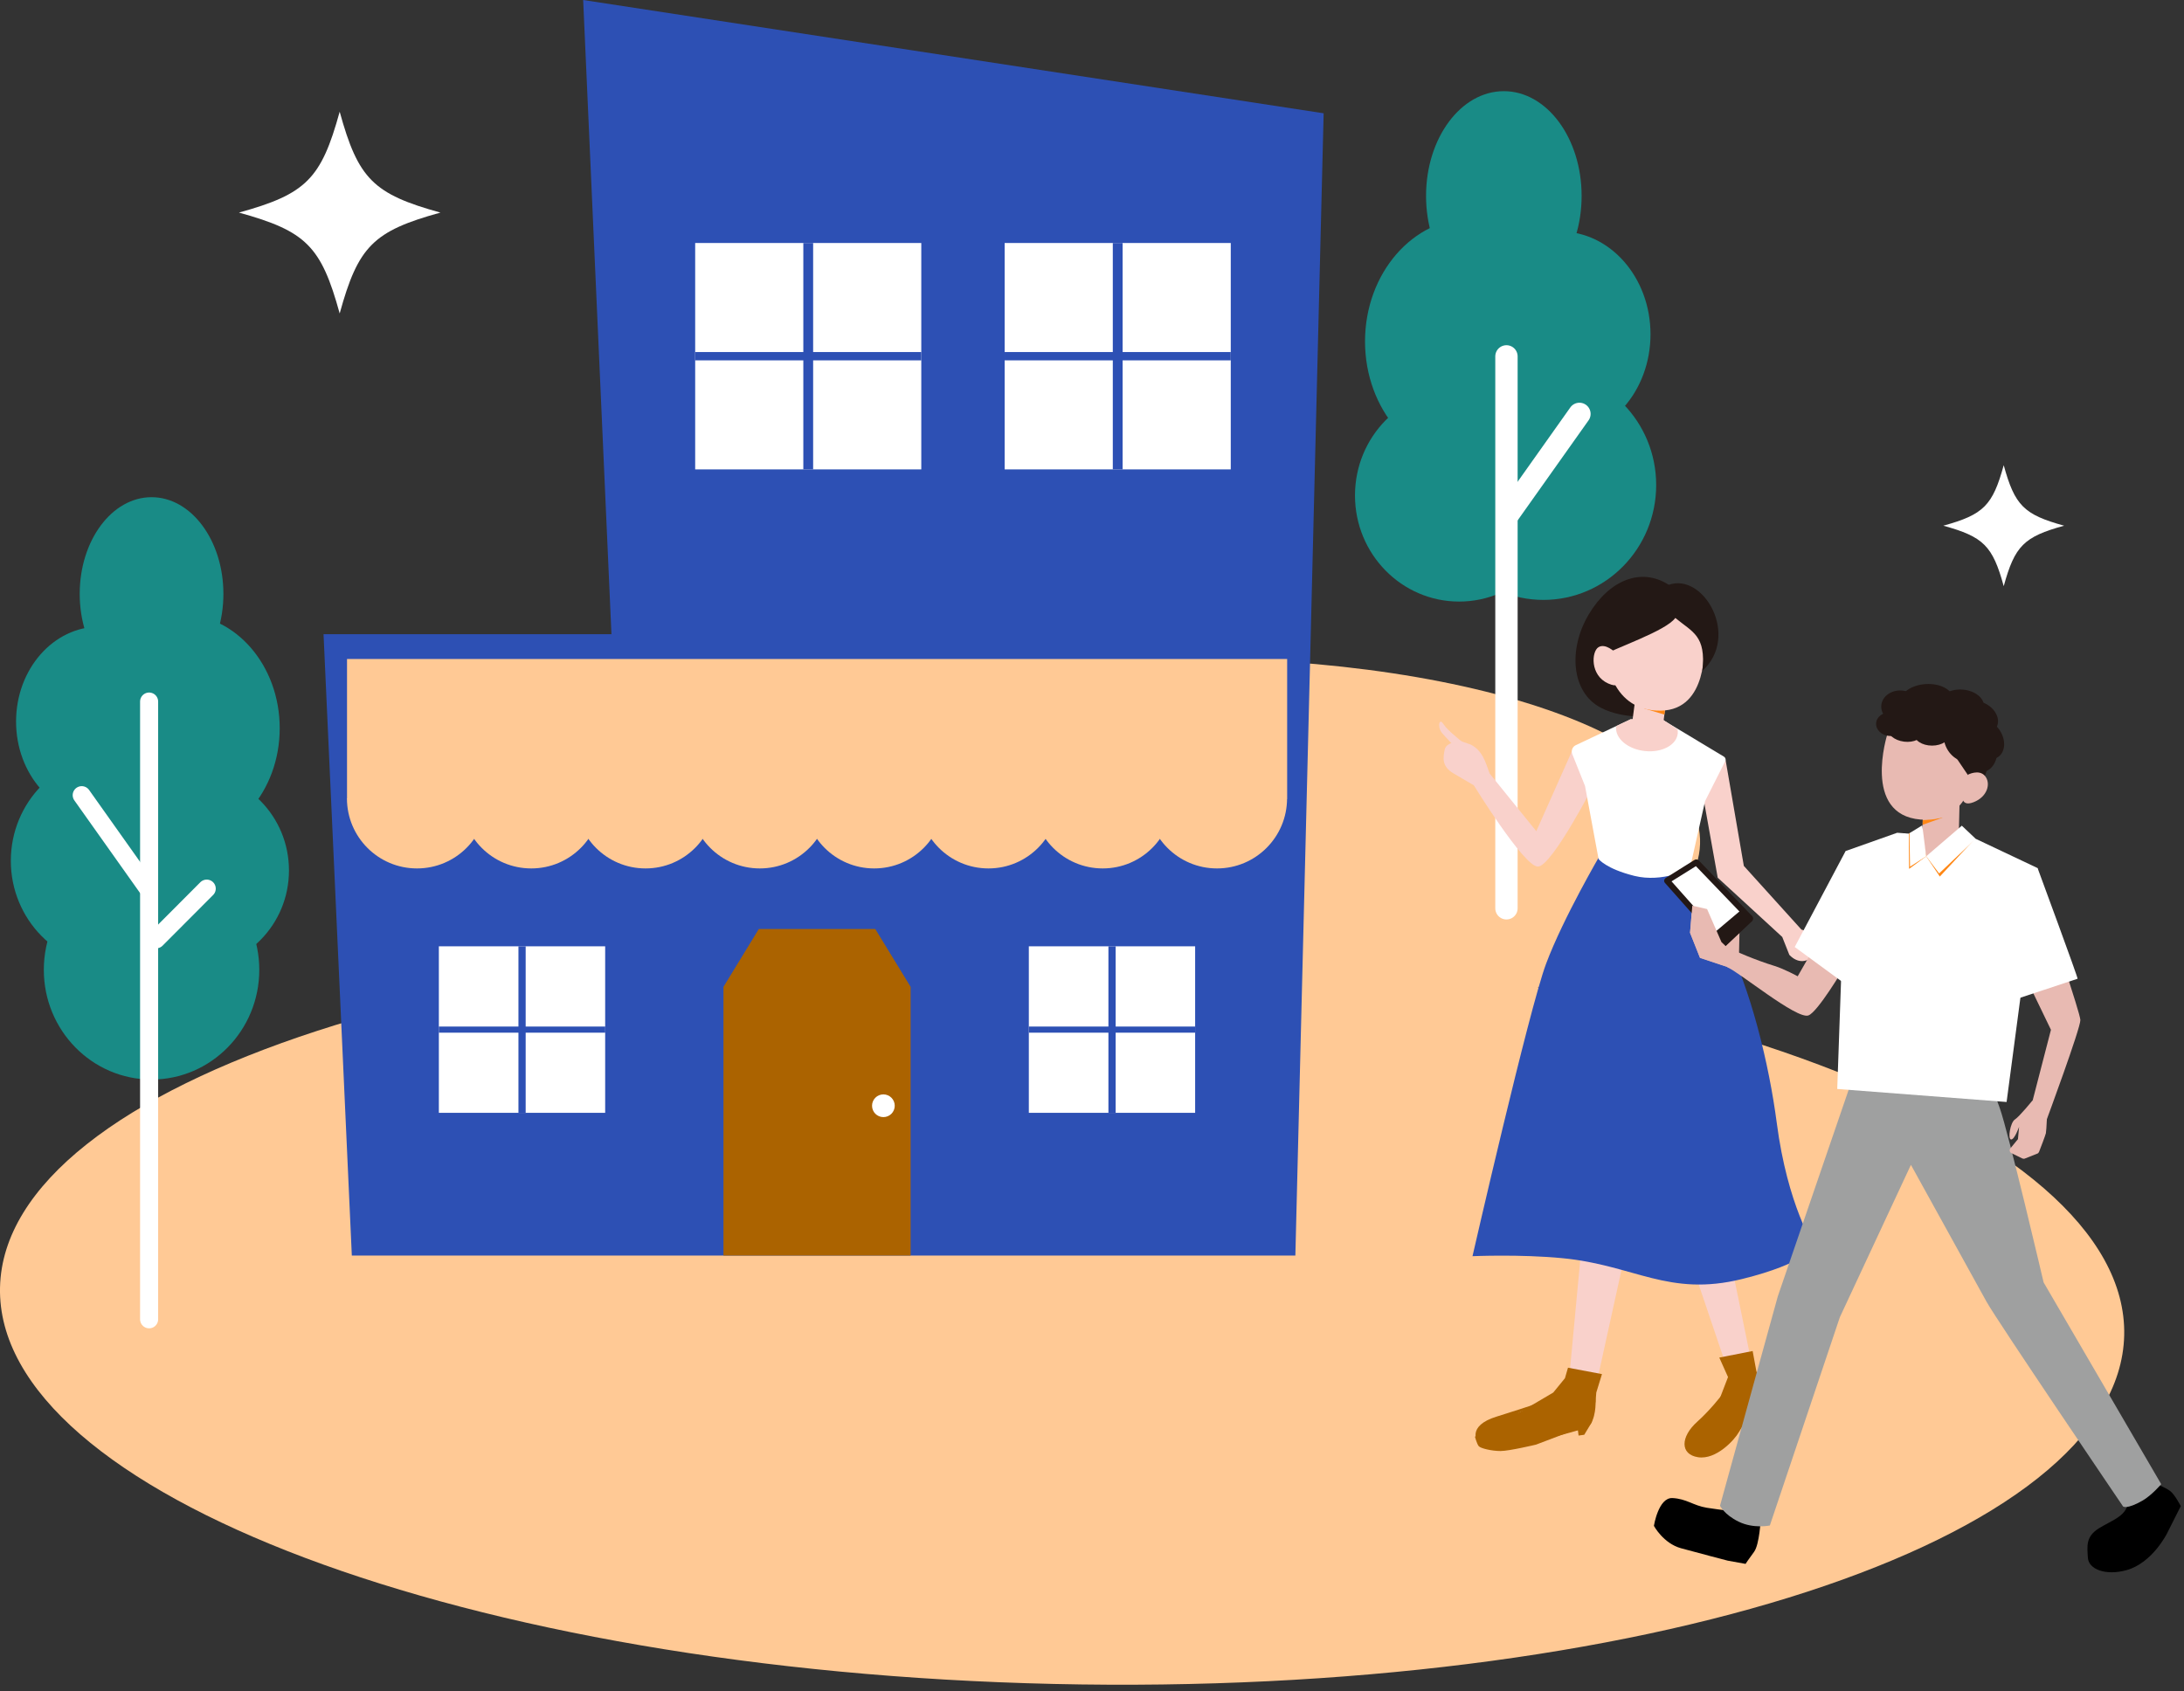 <svg width="306" height="237" viewBox="0 0 306 237" fill="none" xmlns="http://www.w3.org/2000/svg">
<rect x="0" y="0" width="306" height="237" fill="#333333" stroke="none"/>
<g clip-path="url(#clip0_109_10917)">
<path d="M297.621 187.117C298.27 158.278 232.171 133.397 149.986 131.544C67.801 129.691 0.651 151.567 0.003 180.406C-0.646 209.245 65.453 234.126 147.638 235.979C229.823 237.832 296.973 215.956 297.621 187.117Z" fill="#FFC995"/>
<path d="M158.84 148.836C203.258 147.143 238.786 133.138 238.193 117.556C237.601 101.974 201.113 90.714 156.695 92.408C112.277 94.101 76.749 108.106 77.341 123.688C77.934 139.27 114.422 150.529 158.84 148.836Z" fill="#FFC995"/>
<path d="M210.702 42.125C216.721 42.125 221.6 35.555 221.6 27.451C221.6 19.346 216.721 12.776 210.702 12.776C204.683 12.776 199.804 19.346 199.804 27.451C199.804 35.555 204.683 42.125 210.702 42.125Z" fill="#198B86"/>
<path d="M206.225 65.117C214.494 65.117 221.197 57.384 221.197 47.846C221.197 38.307 214.494 30.574 206.225 30.574C197.957 30.574 191.254 38.307 191.254 47.846C191.254 57.384 197.957 65.117 206.225 65.117Z" fill="#198B86"/>
<path d="M218.604 61.246C225.589 61.246 231.252 54.797 231.252 46.841C231.252 38.885 225.589 32.436 218.604 32.436C211.619 32.436 205.957 38.885 205.957 46.841C205.957 54.797 211.619 61.246 218.604 61.246Z" fill="#198B86"/>
<path d="M204.44 84.299C212.499 84.299 219.032 77.641 219.032 69.429C219.032 61.216 212.499 54.558 204.44 54.558C196.38 54.558 189.847 61.216 189.847 69.429C189.847 77.641 196.38 84.299 204.44 84.299Z" fill="#198B86"/>
<path d="M216.243 84.067C224.971 84.067 232.047 76.86 232.047 67.971C232.047 59.082 224.971 51.876 216.243 51.876C207.515 51.876 200.44 59.082 200.44 67.971C200.44 76.86 207.515 84.067 216.243 84.067Z" fill="#198B86"/>
<path d="M211.069 49.94V127.282" stroke="white" stroke-width="3.131" stroke-linecap="round" stroke-linejoin="round"/>
<path d="M221.295 58L211.387 71.976" stroke="white" stroke-width="3.131" stroke-linecap="round" stroke-linejoin="round"/>
<path d="M81.707 0L85.671 88.868H45.331L49.294 175.948H181.493L185.456 15.875L81.707 0Z" fill="#2D50B4"/>
<path d="M167.451 132.61H144.15V155.945H167.451V132.61Z" fill="white"/>
<path d="M144.15 144.284H167.463" stroke="#2D50B4" stroke-width="0.859" stroke-miterlimit="10"/>
<path d="M155.807 132.61V155.945" stroke="#2D50B4" stroke-width="1.012" stroke-miterlimit="10"/>
<path d="M84.79 132.61H61.489V155.945H84.79V132.61Z" fill="white"/>
<path d="M61.489 144.284H84.802" stroke="#2D50B4" stroke-width="0.859" stroke-miterlimit="10"/>
<path d="M73.145 132.61V155.945" stroke="#2D50B4" stroke-width="1.012" stroke-miterlimit="10"/>
<path d="M129.081 34.053H97.401V65.778H129.081V34.053Z" fill="white"/>
<path d="M97.401 49.916H129.081" stroke="#2D50B4" stroke-width="1.165" stroke-miterlimit="10"/>
<path d="M113.241 34.053V65.778" stroke="#2D50B4" stroke-width="1.375" stroke-miterlimit="10"/>
<path d="M172.442 34.053H140.762V65.778H172.442V34.053Z" fill="white"/>
<path d="M140.762 49.916H172.442" stroke="#2D50B4" stroke-width="1.165" stroke-miterlimit="10"/>
<path d="M156.602 34.053V65.778" stroke="#2D50B4" stroke-width="1.375" stroke-miterlimit="10"/>
<path d="M127.588 175.948H101.364V138.294L106.318 130.185H122.635L127.588 138.294V175.948Z" fill="#AB6300"/>
<path d="M123.772 156.545C124.65 156.545 125.362 155.832 125.362 154.953C125.362 154.074 124.65 153.361 123.772 153.361C122.894 153.361 122.182 154.074 122.182 154.953C122.182 155.832 122.894 156.545 123.772 156.545Z" fill="white"/>
<path d="M58.431 121.696C63.849 121.696 68.24 117.299 68.24 111.873H48.609C48.609 117.299 53 121.696 58.418 121.696H58.431Z" fill="#FFC995"/>
<path d="M74.442 121.696C79.861 121.696 84.252 117.299 84.252 111.873H64.62C64.62 117.299 69.011 121.696 74.43 121.696H74.442Z" fill="#FFC995"/>
<path d="M90.453 121.696C95.872 121.696 100.263 117.299 100.263 111.873H80.631C80.631 117.299 85.022 121.696 90.441 121.696H90.453Z" fill="#FFC995"/>
<path d="M106.464 121.696C111.883 121.696 116.274 117.299 116.274 111.873H96.642C96.642 117.299 101.033 121.696 106.452 121.696H106.464Z" fill="#FFC995"/>
<path d="M122.488 121.696C127.907 121.696 132.298 117.299 132.298 111.873H112.666C112.666 117.299 117.057 121.696 122.476 121.696H122.488Z" fill="#FFC995"/>
<path d="M138.499 121.696C143.918 121.696 148.309 117.299 148.309 111.873H128.677C128.677 117.299 133.068 121.696 138.487 121.696H138.499Z" fill="#FFC995"/>
<path d="M154.51 121.696C159.929 121.696 164.32 117.299 164.32 111.873H144.688C144.688 117.299 149.08 121.696 154.498 121.696H154.51Z" fill="#FFC995"/>
<path d="M170.521 121.696C175.94 121.696 180.331 117.299 180.331 111.873H160.699C160.699 117.299 165.091 121.696 170.509 121.696H170.521Z" fill="#FFC995"/>
<path d="M180.344 92.347H48.621V111.921H180.344V92.347Z" fill="#FFC995"/>
<path d="M223.252 195.192C223.252 195.192 223.534 195.473 223.558 196.404C223.583 197.188 223.436 199.773 222.042 200.165C219.913 200.777 209.895 203.742 207.608 202.59C206.74 202.149 205.492 199.797 209.7 198.511C213.284 197.409 220.256 195.057 220.256 195.057L223.252 195.192Z" fill="#AB6300"/>
<path d="M243.875 191.872C244.743 191.64 245.343 191.566 245.808 191.897C246.272 192.228 247.018 194.322 246.884 195.302C246.749 196.282 244.181 199.712 243.618 200.716C243.055 201.733 240.475 204.599 237.918 204.207C235.374 203.815 235.435 201.353 237.796 199.234C241.037 196.331 243.875 191.86 243.875 191.86V191.872Z" fill="#AB6300"/>
<path d="M233.319 166.149L242.505 193.305C242.505 193.305 242.787 192.877 241.612 194.824C240.927 195.951 242.481 195.657 243.031 195.192C246.175 192.595 245.71 192.864 245.649 192.289C245.588 191.713 241.404 171.489 241.404 171.489L233.319 166.149Z" fill="#F9D1CB"/>
<path d="M222.042 169.787L219.644 195.388C219.644 195.388 214.458 197.152 213.039 197.862C212.183 198.291 212.183 199.418 214.898 198.879C217.602 198.34 223.24 195.902 223.24 195.902L229.711 166.492L222.042 169.787Z" fill="#F9D1CB"/>
<path d="M224.304 119.626C224.304 119.626 219.032 128.605 216.623 135.048C214.213 141.491 206.312 176.034 206.312 176.034C206.312 176.034 213.002 175.74 218.91 176.315C229.013 177.283 233.735 181.791 244.095 179.231C253.061 177.014 254.198 174.662 254.198 174.662C254.198 174.662 250.456 168.978 248.939 157.341C247.875 149.22 245.343 138.625 241.6 131.287C239.007 126.179 236.67 121.684 236.67 121.684L224.292 119.65L224.304 119.626Z" fill="#2D50B4"/>
<path d="M240.89 190.243L245.563 189.324L246.199 192.766L242.26 196.833L240.829 196.306L242.113 192.974L240.89 190.243Z" fill="#AB6300"/>
<path d="M246.407 198.426L247.239 197.703L246.884 194.947L245.686 195.51L246.407 198.426Z" fill="#AB6300"/>
<path d="M219.705 191.664L224.451 192.558L223.656 195.143L223.558 196.392L223.02 199.32L221.968 201.059L221.173 201.169L221.063 200.275L219.791 200.704L215.204 202.443C215.204 202.443 211.461 203.337 210.238 203.337C209.015 203.337 207.437 202.97 207.18 202.651C206.923 202.333 206.654 201.329 206.654 201.329L213.406 197.629L217.626 195.143L219.265 193.134L219.693 191.652L219.705 191.664Z" fill="#AB6300"/>
<path d="M238.2 109.227L240.67 122.995L249.71 131.3L250.7 133.799C250.7 133.799 252.058 135.44 253.734 134.252C255.41 133.064 254.798 131.79 254.052 131.128C253.306 130.467 252.401 130.271 252.401 130.271L244.328 121.341L241.759 106.422L238.212 109.239L238.2 109.227Z" fill="#F9D1CB"/>
<path d="M220.439 104.829L215.253 116.478L208.721 108.406L208.684 108.308C208.073 106.605 207.681 105.209 206.091 104.351L204.672 103.849C204.672 103.849 202.63 103.947 202.422 105.025C202.214 106.103 201.932 107.34 203.596 108.345C204.012 108.59 206.495 110.047 206.495 110.047C206.495 110.047 213.479 121.402 215.461 121.439C217.442 121.476 223.607 109.41 223.607 109.41L220.451 104.829H220.439Z" fill="#F9D1CB"/>
<path d="M232.94 100.86L241.539 106.029C241.759 106.164 241.832 106.434 241.722 106.666L238.897 112.264L236.768 121.733C236.768 121.733 232.976 123.73 228.977 122.737C224.977 121.733 223.974 120.373 223.974 120.373L222.078 110.145L220.292 105.674C220.096 105.197 220.317 104.645 220.781 104.425L228.451 100.799L232.94 100.86Z" fill="white"/>
<path d="M232.94 100.86L228.451 100.799L226.457 101.742C226.457 101.742 226.433 101.816 226.433 101.853C226.274 103.469 228.072 104.988 230.457 105.246C232.842 105.503 234.897 104.413 235.068 102.796C235.093 102.6 235.068 102.404 235.044 102.208L232.964 100.836L232.94 100.86Z" fill="#F9D1CB"/>
<path d="M232.279 100.309C232.279 100.309 227.717 100.983 224.255 99.158C220.195 97.014 219.669 91.024 222.592 86.112C225.515 81.2 230.004 79.498 233.796 81.947C237.588 84.397 232.279 100.309 232.279 100.309Z" fill="#231815"/>
<path d="M228.524 102.477L232.818 102.992L233.76 95.887L229.466 95.36L228.524 102.477Z" fill="#F9D1CB"/>
<path d="M233.197 100.138L233.759 95.887L230.347 99.28L233.197 100.138Z" fill="#FF8714"/>
<path d="M238.75 90.338C238.75 90.338 239.422 99.488 232.695 99.586C225.968 99.684 224.647 92.8 225.038 89.224C225.417 85.647 232.169 82.964 232.169 82.964L237.6 86.259L238.737 90.326L238.75 90.338Z" fill="#F9D1CB"/>
<path d="M234.725 86.59C237.172 88.624 239.043 89.04 238.529 94.001C243.838 89.15 238.688 80.184 233.796 81.96C230.028 80.282 221.063 83.797 223.595 92.262C226.652 90.669 233.368 88.428 234.725 86.602V86.59Z" fill="#231815"/>
<path d="M226.249 91.379C226.249 91.379 224.94 90.093 223.962 90.694C222.983 91.294 222.751 94.626 225.319 95.777C227.888 96.928 226.518 93.915 226.518 93.915L226.261 91.367L226.249 91.379Z" fill="#F9D1CB"/>
<path d="M205.48 104.449C205.48 104.449 203.4 102.857 202.581 101.914C202.177 101.436 201.982 100.97 201.761 101.179C201.541 101.387 201.615 102.208 202.043 102.722C202.471 103.237 204.208 105.025 204.208 105.025L205.48 104.449Z" fill="#F9D1CB"/>
<path d="M289.205 73.667C283.554 75.223 282.295 76.496 280.741 82.143C279.188 76.484 277.916 75.223 272.277 73.667C277.928 72.111 279.188 70.837 280.741 65.19C282.295 70.85 283.567 72.111 289.205 73.667Z" fill="white"/>
<path d="M61.709 29.79C52.303 32.387 50.187 34.506 47.593 43.926C45 34.506 42.884 32.387 33.478 29.79C42.884 27.193 45 25.074 47.593 15.655C50.187 25.074 52.303 27.193 61.709 29.79Z" fill="white"/>
<path d="M246.7 212.819C246.7 212.819 246.529 216.444 245.758 217.473C244.988 218.502 244.572 219.152 244.572 219.152L242.064 218.698C242.064 218.698 238.003 217.645 235.52 216.959C233.037 216.273 231.729 213.823 231.729 213.823C231.729 213.823 232.352 209.842 234.322 209.928C236.303 210.026 237.245 210.981 239.141 211.288C241.037 211.594 244.095 211.924 244.095 211.924L246.688 212.831L246.7 212.819Z" fill="black"/>
<path d="M302.257 208.017C302.257 208.017 303.394 208.446 304.055 208.936C304.715 209.426 305.547 211.055 305.547 211.055L303.639 214.852C303.639 214.852 301.596 219.017 297.939 220.033C295.028 220.842 292.63 219.911 292.532 218.294C292.435 216.677 292.202 215.33 294.098 214.154C295.994 212.978 298.196 212.402 298.183 210.173C298.171 207.943 302.244 208.017 302.244 208.017H302.257Z" fill="black"/>
<path d="M261.183 146.391L249.086 181.669L240.988 211.006C240.988 211.006 241.588 212.255 243.594 213.235C245.697 214.264 247.973 213.774 247.973 213.774L257.782 184.584L267.739 163.234C267.739 163.234 276.851 179.733 278.319 182.391C279.787 185.049 297.462 211.104 297.462 211.104C297.462 211.104 297.951 211.557 300.153 210.307C301.474 209.56 302.807 207.98 302.807 207.98L286.331 179.709C286.331 179.709 281.402 158.665 280.178 155.247C278.955 151.842 276.79 146.195 276.79 146.195L261.219 146.391H261.183Z" fill="#9FA0A0"/>
<path d="M286.845 155.467C286.845 155.467 286.735 158.42 286.649 158.799C286.576 159.118 285.903 160.882 285.683 161.433C285.634 161.543 285.548 161.629 285.438 161.666L283.701 162.352C283.591 162.401 283.456 162.388 283.346 162.339L281.817 161.592C281.561 161.47 281.499 161.139 281.671 160.931L282.735 159.632L282.894 157.905C282.894 157.905 282.258 159.73 281.768 159.681C281.279 159.632 281.658 157.293 282.307 156.876C282.955 156.46 284.765 154.218 284.765 154.218L286.82 155.455L286.845 155.467Z" fill="#E8BAB2"/>
<path d="M258.308 135.697C258.308 135.697 254.663 141.859 253.366 142.3C251.715 142.863 243.691 136.224 242.003 135.538L243.043 133.235C243.043 133.235 245.807 134.497 248.645 135.366C250.027 135.795 251.874 136.812 251.874 136.812L254.332 132.525L258.295 135.685L258.308 135.697Z" fill="#E8BAB2"/>
<path d="M287.065 129.083C287.065 129.083 291.431 141.846 291.48 142.936C291.529 144.027 286.722 157.011 286.722 157.011L284.79 154.23L287.358 144.308L282.563 134.374L287.065 129.083Z" fill="#E8BAB2"/>
<path d="M242.162 135.55L238.187 134.227L236.792 130.712L237.111 126.915L239.178 127.392L240.572 130.896L242.272 131.704L243.018 130.063L243.728 130.161L243.654 133.615L244.572 135.232L244.193 136.542L242.162 135.55Z" fill="#E8BAB2"/>
<path d="M233.576 123.436L237.612 120.876L245.208 128.679L241.526 132.206L241.428 132.28L233.576 123.436Z" fill="white"/>
<path d="M237.612 121.378L244.633 128.691L241.453 131.692L234.2 123.509L237.612 121.378ZM237.673 120.435C237.576 120.435 237.478 120.459 237.392 120.52L233.405 123.019C233.148 123.203 233.087 123.509 233.27 123.717L241.123 132.574C241.208 132.672 241.318 132.708 241.429 132.708C241.563 132.708 241.71 132.647 241.82 132.512L245.514 129.034C245.673 128.85 245.673 128.568 245.514 128.397L238.028 120.594C237.942 120.496 237.808 120.435 237.661 120.435H237.673Z" fill="#231815"/>
<path d="M245.563 128.973L241.759 132.586L240.132 130.749L244.132 127.368L245.563 128.973Z" fill="#231815"/>
<path d="M242.162 135.55L238.187 134.227L236.792 130.712L237.111 126.915L239.178 127.392L241.196 132.022L244.572 135.232L244.193 136.542L242.162 135.55Z" fill="#E8BAB2"/>
<path d="M276.814 117.544L265.818 116.698L258.589 119.259L257.415 152.601L281.144 154.426L285.487 121.647L276.814 117.544Z" fill="white"/>
<path d="M262.124 131.679L258.834 138.11L251.458 132.708L258.59 119.259L262.124 131.679Z" fill="white"/>
<path d="M285.487 121.647C285.487 121.647 291.236 137.216 291.089 137.155L282.625 139.96L280.19 130.271L285.474 121.647H285.487Z" fill="white"/>
<path d="M269.322 118.006L274.421 118.125L274.558 112.272L269.458 112.152L269.322 118.006Z" fill="#E8BAB2"/>
<path d="M269.377 115.584L269.39 114.91L272.215 114.567L269.377 115.584Z" fill="#FF8714"/>
<path d="M264.436 102.894C264.436 102.894 260.84 114.175 269.096 114.849C277.353 115.523 276.815 105.148 276.815 105.148L272.326 101.179L264.436 102.894Z" fill="#E8BAB2"/>
<path d="M275.934 108.92L272.546 103.91C272.546 103.91 267.225 103.518 264.424 102.881C262.516 102.453 264.803 97.7 266.234 97.443C267.482 97.222 273.549 96.806 276.533 98.925C280.117 99.525 279.456 105.76 277.928 109.116C276.668 111.872 275.922 108.908 275.922 108.908L275.934 108.92Z" fill="#231815"/>
<path d="M275.714 108.565C275.714 108.565 277.28 107.732 278.124 108.749C278.968 109.766 278.478 111.664 276.497 112.424C274.515 113.183 274.98 111.064 274.98 111.064L275.714 108.553V108.565Z" fill="#E8BAB2"/>
<path d="M275.322 117.507C275.175 118.891 272.619 120.471 270.65 120.214C268.803 119.969 268.35 118.23 268.448 116.895L275.334 117.446C275.334 117.446 275.334 117.495 275.334 117.519L275.322 117.507Z" fill="#E8BAB2"/>
<path d="M269.879 119.994L275.004 117.274L276.582 117.678L271.788 122.835L269.879 119.994Z" fill="#FF8714"/>
<path d="M269.231 116.27L269.879 119.994L267.482 121.757L267.445 116.796L269.231 116.27Z" fill="#FF8714"/>
<path d="M269.879 119.994L274.87 115.707L276.815 117.544L271.69 122.395L269.879 119.994Z" fill="white"/>
<path d="M269.329 115.657L269.879 119.993L267.616 121.451L267.531 116.76L269.329 115.657Z" fill="white"/>
<path d="M270.699 104.486C272.097 104.486 273.231 103.74 273.231 102.82C273.231 101.9 272.097 101.155 270.699 101.155C269.301 101.155 268.167 101.9 268.167 102.82C268.167 103.74 269.301 104.486 270.699 104.486Z" fill="#231815"/>
<path d="M269.5 102.59C269.613 101.677 268.579 100.798 267.192 100.625C265.804 100.453 264.587 101.054 264.474 101.967C264.362 102.88 265.395 103.76 266.783 103.932C268.171 104.104 269.387 103.503 269.5 102.59Z" fill="#231815"/>
<path d="M266.841 101.588C266.894 100.669 266.045 99.874 264.945 99.811C263.846 99.749 262.912 100.442 262.86 101.361C262.808 102.28 263.657 103.075 264.756 103.138C265.855 103.2 266.789 102.507 266.841 101.588Z" fill="#231815"/>
<path d="M268.98 99.215C269.052 97.945 267.903 96.847 266.412 96.762C264.922 96.677 263.655 97.637 263.582 98.907C263.51 100.177 264.66 101.275 266.15 101.36C267.641 101.445 268.908 100.485 268.98 99.215Z" fill="#231815"/>
<path d="M270.099 100.458C272.142 100.334 273.736 99.204 273.66 97.935C273.583 96.665 271.864 95.737 269.821 95.861C267.778 95.985 266.184 97.115 266.261 98.384C266.338 99.654 268.056 100.582 270.099 100.458Z" fill="#231815"/>
<path d="M277.956 99.012C278.054 97.845 276.736 96.783 275.012 96.638C273.289 96.493 271.813 97.322 271.715 98.488C271.618 99.654 272.936 100.717 274.659 100.861C276.382 101.006 277.858 100.178 277.956 99.012Z" fill="#231815"/>
<path d="M279.782 101.828C280.306 100.699 279.53 99.224 278.048 98.533C276.566 97.843 274.939 98.197 274.415 99.326C273.89 100.454 274.666 101.929 276.148 102.62C277.631 103.311 279.257 102.956 279.782 101.828Z" fill="#231815"/>
<path d="M279.92 106.103C280.966 105.432 281.099 103.77 280.217 102.391C279.335 101.013 277.771 100.44 276.725 101.112C275.678 101.784 275.545 103.446 276.427 104.824C277.31 106.202 278.873 106.775 279.92 106.103Z" fill="#231815"/>
<path d="M276.419 106.435C277.465 105.763 277.598 104.101 276.716 102.723C275.834 101.344 274.27 100.772 273.224 101.443C272.177 102.115 272.044 103.777 272.927 105.155C273.809 106.534 275.372 107.106 276.419 106.435Z" fill="#231815"/>
<path d="M277.734 108.179C278.976 108.115 279.914 106.738 279.83 105.103C279.746 103.468 278.672 102.194 277.431 102.258C276.189 102.322 275.251 103.699 275.335 105.334C275.419 106.969 276.493 108.243 277.734 108.179Z" fill="#231815"/>
<path d="M21.234 96.769C26.794 96.769 31.301 90.703 31.301 83.221C31.301 75.739 26.794 69.674 21.234 69.674C15.675 69.674 11.168 75.739 11.168 83.221C11.168 90.703 15.675 96.769 21.234 96.769Z" fill="#198B86"/>
<path d="M25.368 117.997C33.002 117.997 39.19 110.856 39.19 102.048C39.19 93.24 33.002 86.1 25.368 86.1C17.735 86.1 11.547 93.24 11.547 102.048C11.547 110.856 17.735 117.997 25.368 117.997Z" fill="#198B86"/>
<path d="M13.932 114.42C20.383 114.42 25.613 108.464 25.613 101.117C25.613 93.77 20.383 87.815 13.932 87.815C7.481 87.815 2.251 93.77 2.251 101.117C2.251 108.464 7.481 114.42 13.932 114.42Z" fill="#198B86"/>
<path d="M27.007 135.697C34.452 135.697 40.487 129.555 40.487 121.978C40.487 114.401 34.452 108.259 27.007 108.259C19.563 108.259 13.528 114.401 13.528 121.978C13.528 129.555 19.563 135.697 27.007 135.697Z" fill="#198B86"/>
<path d="M16.109 135.489C24.168 135.489 30.701 128.837 30.701 120.631C30.701 112.425 24.168 105.772 16.109 105.772C8.05 105.772 1.517 112.425 1.517 120.631C1.517 128.837 8.05 135.489 16.109 135.489Z" fill="#198B86"/>
<path d="M21.234 151.278C29.57 151.278 36.328 144.395 36.328 135.905C36.328 127.415 29.57 120.532 21.234 120.532C12.898 120.532 6.14 127.415 6.14 135.905C6.14 144.395 12.898 151.278 21.234 151.278Z" fill="#198B86"/>
<path d="M20.892 98.312V184.878" stroke="white" stroke-width="2.53" stroke-linecap="round" stroke-linejoin="round"/>
<path d="M11.449 111.431L20.598 124.33" stroke="white" stroke-width="2.53" stroke-linecap="round" stroke-linejoin="round"/>
<path d="M21.882 131.63L28.965 124.526" stroke="white" stroke-width="2.53" stroke-linecap="round" stroke-linejoin="round"/>
</g>
<defs>
<clipPath id="clip0_109_10917">
<rect width="305.547" height="236.104" fill="white"/>
</clipPath>
</defs>
</svg>
